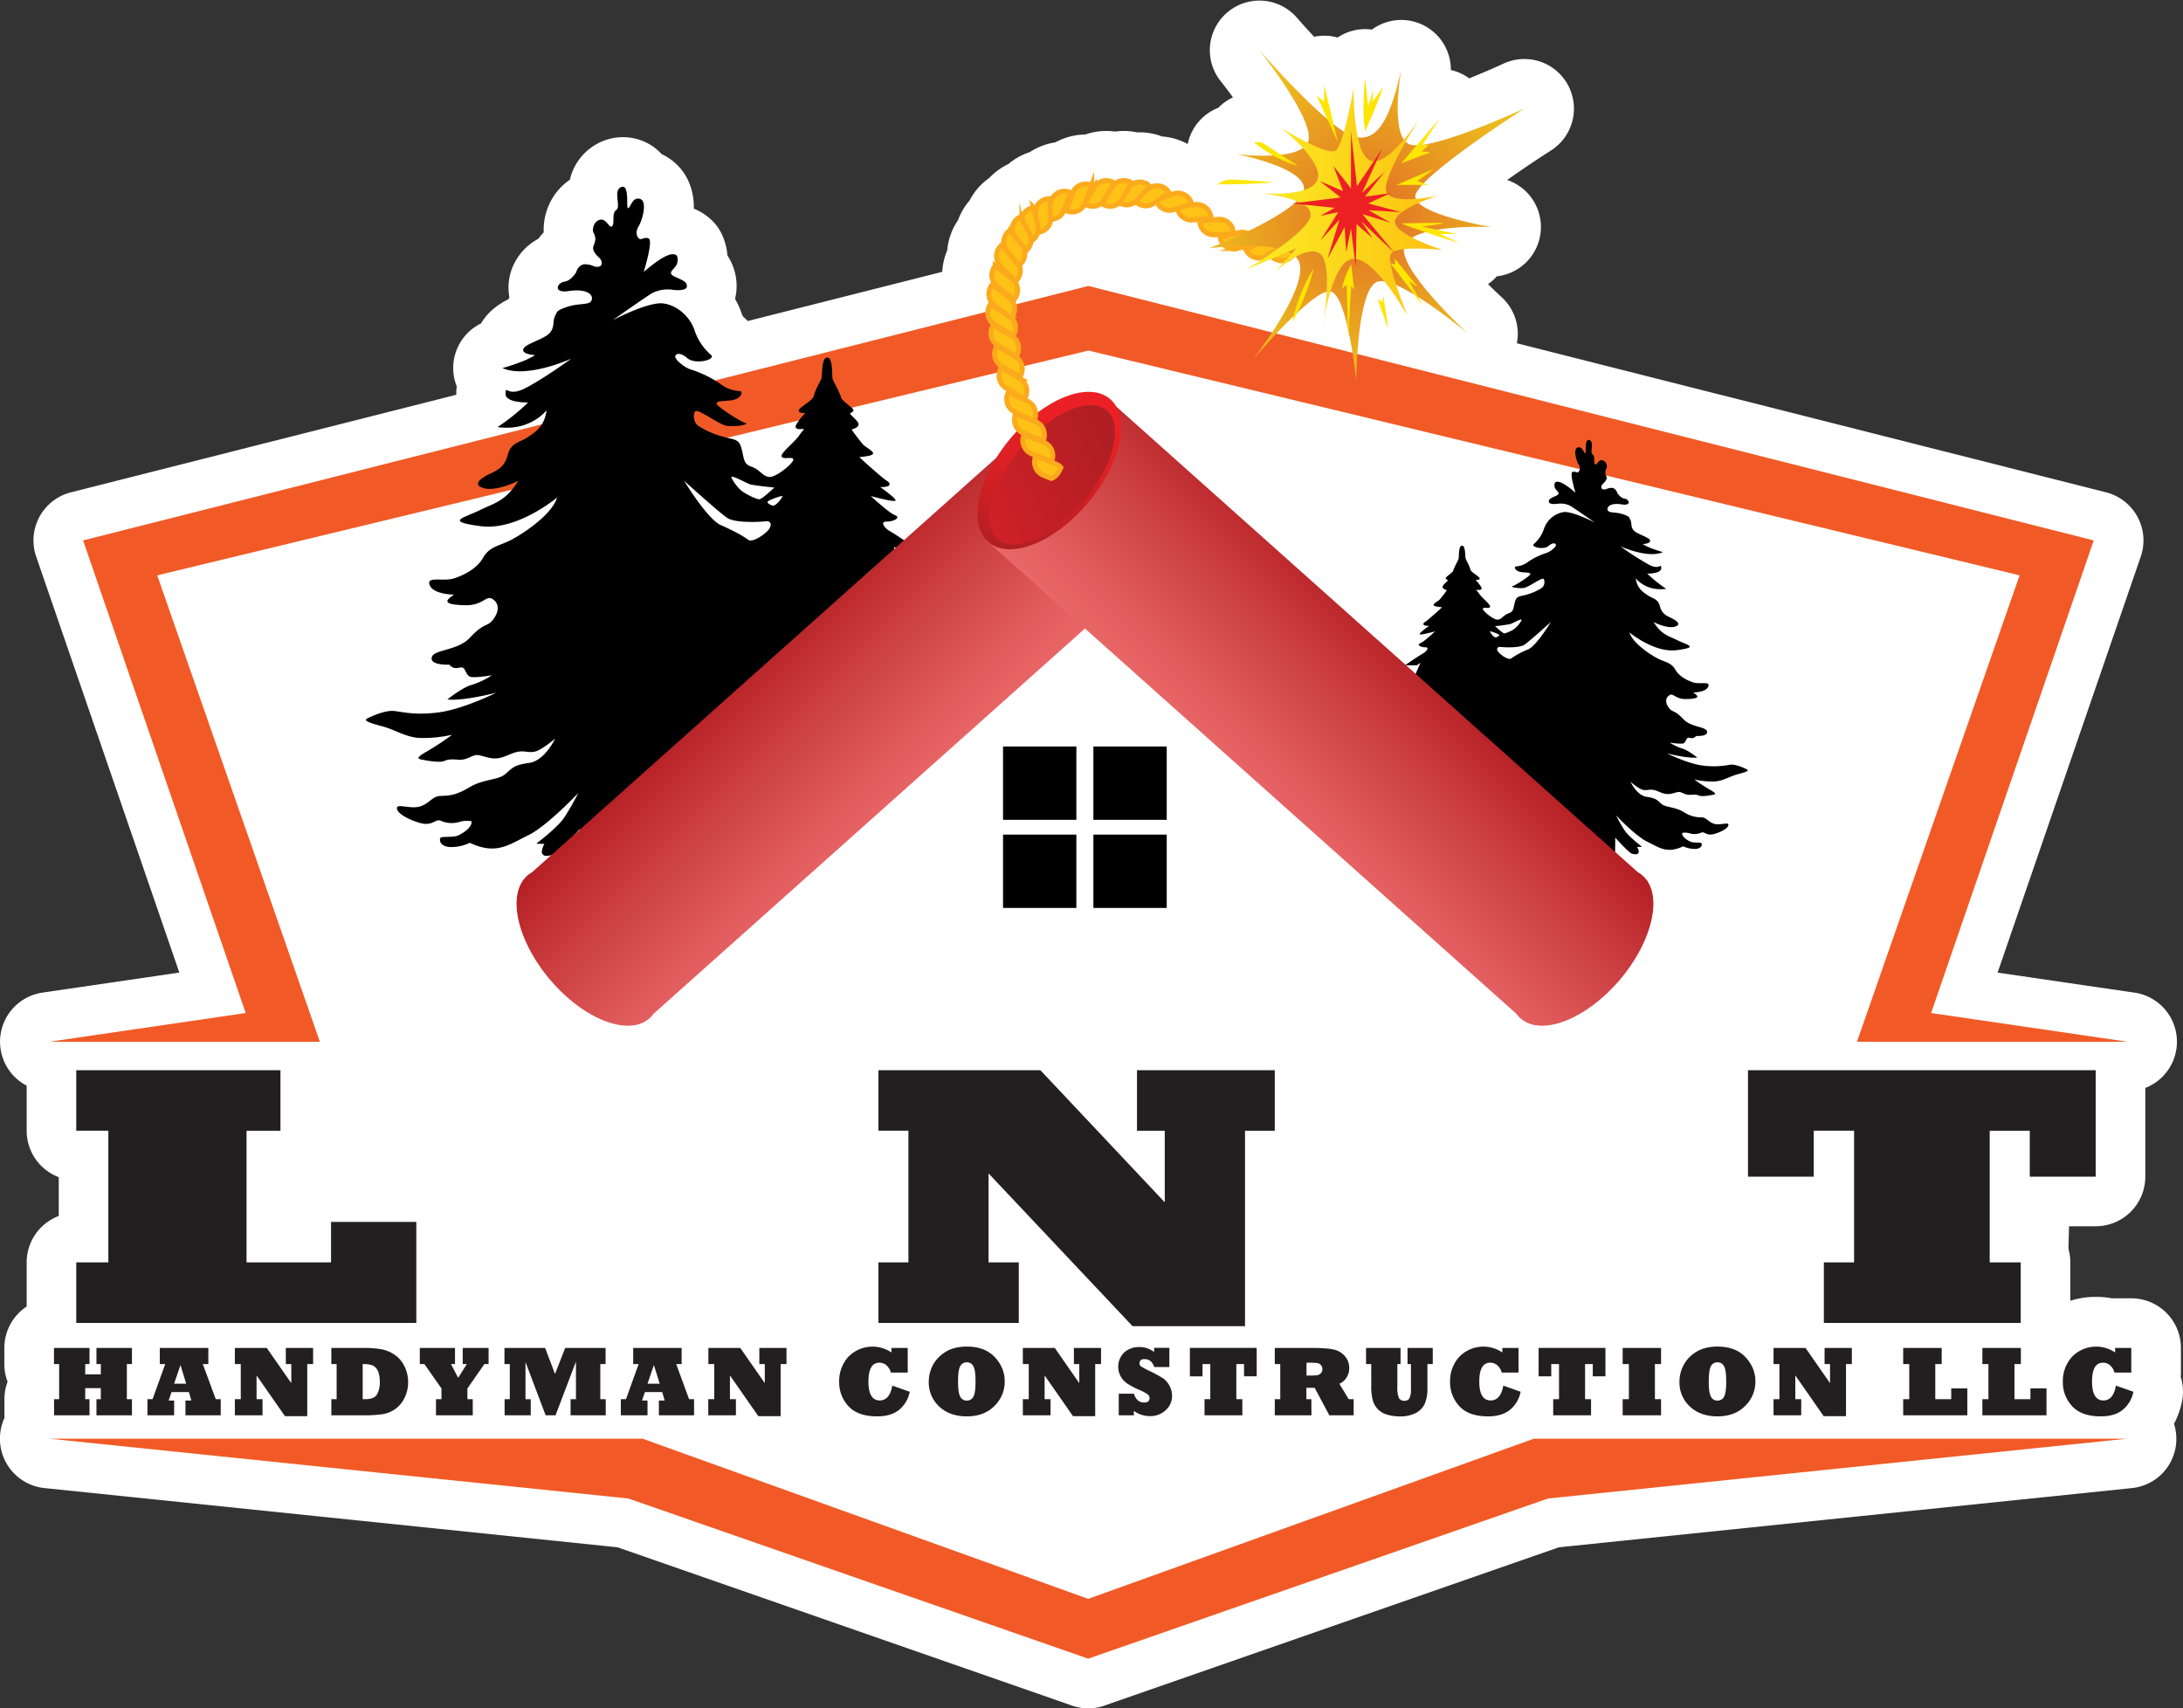 <svg xmlns="http://www.w3.org/2000/svg" xmlns:xlink="http://www.w3.org/1999/xlink" viewBox="0 0 880.2 688.8"><rect x="0" y="0" width="880.2" height="688.8" fill="#333333" stroke="none"/><defs><style>.cls-1{fill:#fff;}.cls-2{fill:#f15a26;}.cls-3{fill:url(#linear-gradient);}.cls-4{fill:url(#linear-gradient-2);}.cls-5{fill:url(#linear-gradient-3);}.cls-6{fill:url(#linear-gradient-4);}.cls-7{fill:#ffc216;stroke:#fbaa1c;stroke-miterlimit:10;stroke-width:2px;}.cls-8{fill:#231f20;}.cls-9{fill:url(#radial-gradient);}.cls-10{fill:url(#linear-gradient-5);}.cls-11{fill:#ed2024;}.cls-12{fill:#fee600;}</style><linearGradient id="linear-gradient" x1="-1610.49" y1="324.5" x2="-1545.74" y2="259.75" gradientTransform="matrix(-1, 0, 0, 1, -1239.86, 0)" gradientUnits="userSpaceOnUse"><stop offset="0" stop-color="#ea6869"/><stop offset="0.25" stop-color="#e05a5c"/><stop offset="0.73" stop-color="#c6373a"/><stop offset="1" stop-color="#b51f24"/></linearGradient><linearGradient id="linear-gradient-2" x1="504.31" y1="324.5" x2="569.06" y2="259.75" gradientTransform="matrix(1, 0, 0, 1, 0, 0)" xlink:href="#linear-gradient"/><linearGradient id="linear-gradient-3" x1="429.04" y1="156" x2="417.13" y2="223.51" gradientTransform="translate(294.45 -255.73) rotate(49.74)" gradientUnits="userSpaceOnUse"><stop offset="0" stop-color="#ed2024"/><stop offset="0.24" stop-color="#e82024"/><stop offset="0.51" stop-color="#da2024"/><stop offset="0.81" stop-color="#c21f23"/><stop offset="1" stop-color="#af1f23"/></linearGradient><linearGradient id="linear-gradient-4" x1="472.18" y1="-717.31" x2="490.05" y2="-759.72" gradientTransform="matrix(0, 1.19, -1.4, 0, -611.85, -382.91)" gradientUnits="userSpaceOnUse"><stop offset="0" stop-color="#d02027"/><stop offset="1" stop-color="#af1f23"/></linearGradient><radialGradient id="radial-gradient" cx="551.08" cy="86.7" r="65.15" gradientUnits="userSpaceOnUse"><stop offset="0" stop-color="#e26c26"/><stop offset="1" stop-color="#ecbc1d"/></radialGradient><linearGradient id="linear-gradient-5" x1="502.04" y1="84.66" x2="581.75" y2="84.66" gradientUnits="userSpaceOnUse"><stop offset="0" stop-color="#fbed24"/><stop offset="1" stop-color="#fdc012"/></linearGradient></defs><g id="Layer_2" data-name="Layer 2"><g id="Layer_2-2" data-name="Layer 2"><polygon class="cls-1" points="63.39 231.98 438.77 132.55 825.16 231.98 756.72 417.55 836.43 420.02 831.76 580.09 620.38 589.84 435.02 654.12 250.33 592.41 37.48 580.09 44.43 420.02 126.7 413.53 63.39 231.98"/><path class="cls-1" d="M879.28,555.17c.05-.58.08-1.17.08-1.76v-9.93a20,20,0,0,0-20-20h-6.52c-.42,0-.84,0-1.26,0a35.92,35.92,0,0,0-6.54-.58,33.58,33.58,0,0,0-10.27,1.57V509a20,20,0,0,0-6.3-14.57H845a20,20,0,0,0,20-20V438.66a20,20,0,0,0-4.34-38.43l-55.21-8.08,57.72-167.74a20,20,0,0,0-14-25.9L611.61,138.4a20,20,0,0,0-6.13-18.57c-1.82-1.67-3.68-3.46-5.49-5.28a19.7,19.7,0,0,0,3.56-3.15,20,20,0,0,0,4.14-38.83c6.34-4.47,12.88-8.84,17.72-11.93a20,20,0,0,0-19.17-35c-3.82,1.77-8.78,3.92-13.85,5.95a20.12,20.12,0,0,0-7.4-3.37,20,20,0,0,0-31.85-16.28,19.94,19.94,0,0,0-2.57-.2h-.13a19.93,19.93,0,0,0-11.11,3.39,19.92,19.92,0,0,0-7.57-.61c-.64.07-1.28.17-1.9.3-4.17-4.5-7.08-7.85-7.15-7.92A20,20,0,0,0,492,32.49c1.72,2.15,3.46,4.45,5.13,6.77a20,20,0,0,0-5.88,4.19,20,20,0,0,0-12.36,14.63A25.65,25.65,0,0,0,468.48,55a25.43,25.43,0,0,0-10-1.62,25.33,25.33,0,0,0-8.9-.33,25.5,25.5,0,0,0-10.19.64c-.61.16-1.21.34-1.8.55a25.74,25.74,0,0,0-12.06,3.16,25.51,25.51,0,0,0-6.94,2.07,26.49,26.49,0,0,0-3.43,1.89,25.33,25.33,0,0,0-8.57,4.78,25.52,25.52,0,0,0-7.67,5.58,25.45,25.45,0,0,0-8,9.15,25.23,25.23,0,0,0-4.63,7.89,25.51,25.51,0,0,0-4.37,12.18,26,26,0,0,0-2,8.66L301.5,129.44a21.33,21.33,0,0,0-1.82-1.73,4.38,4.38,0,0,1-.62-1.29,34.62,34.62,0,0,0-2.68-5.91A22.23,22.23,0,0,0,293.29,103a24.23,24.23,0,0,0-1.87-7.73,19.74,19.74,0,0,0-3.9-5.94,22.91,22.91,0,0,0-7.77-5.21A25.5,25.5,0,0,0,278,74a22,22,0,0,0-11.18-11.84A22.2,22.2,0,0,0,263.18,59a21.37,21.37,0,0,0-19.48-2.35,22.15,22.15,0,0,0-13.93,15.84,23.81,23.81,0,0,0-8.46,10.2,24.57,24.57,0,0,0-2.08,11,24.79,24.79,0,0,0-2.18,2.6,22.88,22.88,0,0,0-10.34,11.32,21.52,21.52,0,0,0-1.33,12.16c-.12.29-.23.57-.33.85-3.63,1.83-8.15,4.72-11.09,9.79a20,20,0,0,0-9.8,25.38c-.07.58-.13,1.18-.16,1.8s0,1,0,1.57L28.59,198.51a20,20,0,0,0-14,25.9L72.31,392.15l-55.2,8.08a20,20,0,0,0-6.36,37.51v18.17a20,20,0,0,0,12.94,18.72v15.66A20,20,0,0,0,10.75,509V526.8a20,20,0,0,0-9,16.68V550a19.88,19.88,0,0,0,1.31,7.13,20,20,0,0,0-1.27,7v6.5c0,.35,0,.69.05,1A19.7,19.7,0,0,0,0,579.06,20,20,0,0,0,18,600l231,23.87,182.2,63.46a20.65,20.65,0,0,0,7.63,1.49,20,20,0,0,0,7.67-1.54l182.07-63.41,231-23.87a19.94,19.94,0,0,0,17-25.92,33.34,33.34,0,0,0,3.2-8.86A19.84,19.84,0,0,0,879.28,555.17Zm-507.68-377,9.93-2.4-7.3,6.52a24.66,24.66,0,0,0-2.34-2.58C371.81,179.19,371.72,178.67,371.6,178.15Zm233,24.92c0,.35,0,.71.07,1.06-.18.41-.35.82-.52,1.24l-.32.34A20.5,20.5,0,0,0,589.5,200c-10.11,0-18.61,7.25-20.66,17.63q-.15.74-.24,1.44c-.3.32-.61.67-.92,1a20.75,20.75,0,0,0-4,7.68,21.12,21.12,0,0,0-1.33,3.65,20.69,20.69,0,0,0-2.35,3.81l-67.64-60.41,112.2,27.09C604.57,202.34,604.58,202.72,604.59,203.07ZM437.43,281.3c-.34-.06-.68-.12-1-.16l1.06-.95,1,.94C438.15,281.17,437.79,281.23,437.43,281.3Zm-284-50.47a22,22,0,0,0,1.31,12.68,23.34,23.34,0,0,0,4.82,7.42A21.29,21.29,0,0,0,154.44,261,22,22,0,0,0,154,267a47,47,0,0,0-15.37,5.16,20.58,20.58,0,0,0-11,20.58c1.44,12.34,11.41,16.67,18.26,18.72a21.77,21.77,0,0,0-5,8.55c-.62,2.15-5.27,20.9,19.6,30a24.18,24.18,0,0,0,18.73,11.48,33,33,0,0,0,9.22-.45c-1.14,14.54,5.18,31.68,18,46.85,8.63,10.2,19.21,18.1,29.77,22.27,14.52,5.72,28.51,4.2,38.38-4.16a29.74,29.74,0,0,0,3.47-3.45l106.32-94.94v3a20.78,20.78,0,0,0,.24,3,20.78,20.78,0,0,0-.24,3v29.57a20,20,0,0,0,20,20H434a19.45,19.45,0,0,0,3.43-.32,19.45,19.45,0,0,0,3.43.32h29.57a20,20,0,0,0,20-20V336.51a19.43,19.43,0,0,0-.25-3,19.43,19.43,0,0,0,.25-3v-3.06l106.4,95a30.28,30.28,0,0,0,3.45,3.44c9.89,8.37,23.88,9.89,38.4,4.17,10.56-4.17,21.14-12.07,29.77-22.27,12.52-14.78,18.84-31.43,18.1-45.73a22.69,22.69,0,0,0,15.15-8.4c15.33-6.74,16.51-19.56,14.55-26.65a19.23,19.23,0,0,0,8.41-14.15,20.32,20.32,0,0,0-10.82-20.35,40,40,0,0,0-6.11-2.61,21.92,21.92,0,0,0-1.24-3.61c.32-.61.62-1.25.89-1.9a20.86,20.86,0,0,0-6.06-24.27,19.33,19.33,0,0,0-5.11-12.87,21.1,21.1,0,0,0-4.44-9.17,19.92,19.92,0,0,0-2-9.37c0-.22,0-.43,0-.64a19.8,19.8,0,0,0,.76-5.44l97.62,23.56L730.53,411.52H704.8a20,20,0,0,0-20,20v42.92a20,20,0,0,0,20,20h16.89a20,20,0,0,0-6.3,14.57v14.47h-.29a19.86,19.86,0,0,0-8.64,2,37.69,37.69,0,0,0-14-2.53,40.32,40.32,0,0,0-6.38.49,37.6,37.6,0,0,0-6.19,1.54c-.48.17-1,.35-1.43.54a20,20,0,0,0-8.74-2H654.27a19.93,19.93,0,0,0-3.48.33,19.91,19.91,0,0,0-3.47-.33H620.38a19.79,19.79,0,0,0-4,.41,19.72,19.72,0,0,0-4-.41h-6.52c-.42,0-.84,0-1.26,0a35.92,35.92,0,0,0-6.54-.58,33.67,33.67,0,0,0-12.23,2.26,20.05,20.05,0,0,0-8.09-1.72H567.48c-.46,0-.93,0-1.39,0s-.92,0-1.38,0H550.8a20,20,0,0,0-7.43,1.45c-.53-.14-1.06-.29-1.6-.4a40.84,40.84,0,0,0-4.28-.67c-1.24-.13-2.61-.23-4.2-.29-1.38-.06-2.9-.09-4.5-.09h-6.74V474.24a20,20,0,0,0,12-18.33V431.52a20,20,0,0,0-20-20h-55.6A20,20,0,0,0,439.9,424l-5.84-6.21a20,20,0,0,0-14.56-6.29H354.19a20,20,0,0,0-20,20v24.39a20,20,0,0,0,12.09,18.38v16.35A20,20,0,0,0,334.19,509v18.82a32.38,32.38,0,0,0-2.66,1.85,19.93,19.93,0,0,0-14.45-6.2H306.13a20.27,20.27,0,0,0-3.85.37,20.3,20.3,0,0,0-3.83-.37H285.58a20.24,20.24,0,0,0-5.37.75,20.24,20.24,0,0,0-5.37-.75H255.31a19.74,19.74,0,0,0-5.57.81,19.62,19.62,0,0,0-5.56-.81H227.89a20.16,20.16,0,0,0-4,.42,20.16,20.16,0,0,0-4.05-.42H203.4a20.9,20.9,0,0,0-3.19.28,20.9,20.9,0,0,0-3.19-.28h-9.16v-30.8a20,20,0,0,0-20-20H133.48a19.91,19.91,0,0,0-14.07,5.79v-3.58a20,20,0,0,0,13.67-19V439.58a20,20,0,0,0,14.77-26.15L89.55,246.24ZM393.34,557c0,.44,0,.85,0,1.25a20.53,20.53,0,0,0-.69,3.15,4.37,4.37,0,0,1-.75.63l-5.4-8.61v0h6.24a19.14,19.14,0,0,0,.61,2.51C393.34,556.26,393.34,556.62,393.34,557Zm-6.52,4.19c0-.41,0-.81,0-1.21l4.36,2.45a7.64,7.64,0,0,1-.83.35,3.58,3.58,0,0,1-.47.13A6.89,6.89,0,0,1,386.82,561.19Zm0-1.25a19.26,19.26,0,0,0-.49-3.32,27.06,27.06,0,0,1,.18-3.11l5.31,8.58c-.2.12-.4.23-.62.34Zm302.77-7.2a6.33,6.33,0,0,1,2.93-1.64,5.48,5.48,0,0,1,2.51,1.33l.32.34a19.55,19.55,0,0,0,.7,3.14c0,.35,0,.71,0,1.09s0,.85,0,1.25a16,16,0,0,0-.47,1.84h-2.19l-4-6.3C689.45,553.44,689.5,553.09,689.55,552.74Zm-.22,7.35a1.42,1.42,0,0,1-.05-.22l.38.22Zm-.06-.27c-.08-.36-.16-.73-.26-1.09,0-.54,0-1.11,0-1.73s0-1.07,0-1.57.26-1,.37-1.56l3.85,6.22h-3.49ZM330.42,583.37a29.63,29.63,0,0,0,2.95,2.16l-3.66-1.31C330,583.94,330.19,583.66,330.42,583.37Zm23.3,7.71a34.15,34.15,0,0,0,17.8-4.62,36.73,36.73,0,0,0,18.29,4.62,37.4,37.4,0,0,0,13.79-2.5,19.78,19.78,0,0,0,8.82,2.07h11.15a20.33,20.33,0,0,0,3.77-.35,20.17,20.17,0,0,0,5.27.7h8.95a20,20,0,0,0,5.45-.77,19.54,19.54,0,0,0,4.08.42h6.11c.5,0,1,0,1.47,0a31.13,31.13,0,0,0,5,.4,29.59,29.59,0,0,0,12.56-2.7,19.91,19.91,0,0,0,9.41,2.35h15.26a19.8,19.8,0,0,0,6.55-1.12,19.71,19.71,0,0,0,6.55,1.12h14.76c.44,0,.87,0,1.29-.06l-91.31,32.82-91.11-32.74A44.3,44.3,0,0,0,353.72,591.08Z"/><polygon class="cls-2" points="857.71 420.02 778.64 408.45 844.21 217.9 438.86 115.3 438.86 115.3 438.86 115.3 438.86 115.3 438.86 115.3 33.5 217.9 99.07 408.45 20 420.02 128.97 420.02 63.39 231.98 438.86 141.34 814.32 231.98 748.75 420.02 857.71 420.02"/><path d="M358.89,214.22c-2-1.07-4.36-3.94-1.42-3.91s5.9-1.63,3.38-2.6S351.1,200,351.1,200s10,2.78,10,1.76-6.24-5.41-6.24-5.41a7.63,7.63,0,0,0,2.55-.16c1.77-.32,1.63-1.47,0-2.44s-11-9.4-10.88-9.45,5.25-.35,5.49-1.37-2.68-2.43-3.91-3.59a71.79,71.79,0,0,1-4.74-6.16s3-.72,2.79-2.22-3.89-4-3.35-4.34,1.87-.75,1-1.79-4.4-3.3-4.72-4.69-3-6.3-3.37-7.34.29-8.63-2.17-8.63-1.88,7.16-2.39,8.52-2.59,4.8-3,6.86-5.76,4.5-6.08,5.87,2.63,1.07,2.63,1.07-4.37,4.63-3.89,5.81,2.71.51,3.16.7,0,0-1.82,2.67-7.39,6.86-7,8.36,4.71-.21,4.71,1.29-7,7.23-9.7,7-3.69-2.94-7.12-4.12-2.95-3.21-4.07-7.34-2.84-3.43-7.77-4.87a34.25,34.25,0,0,1-9.48-4.19c-2.2-1.34-2.41-5-1.34-6s9.27,5.15,12.37,5.84,9.81-.53,7.83-1.07-11.79-6.8-11.63-7.82.8-.86,5.41-1.29,5.36-3.59,4-3.75a14,14,0,0,1-7.93-2.94,45.78,45.78,0,0,0-11.89-5.79c-2.73-.86-6.06-3.8-6.27-5s1.66-2.36,4.87.43,11.79.59,9.49-1.34a22.34,22.34,0,0,1-6.65-10.07c-1.71-5-6.64-9.91-12.64-10.66S247,129.12,247,129.12s13.87-9.75,16.07-11a14.06,14.06,0,0,1,8.19-1.28c2.68.37,5.63.1,5.68-1.29s-.43-2.09-4-3.59-2.57-2.25-.75-4.28a4.54,4.54,0,0,0,.75-4.56c-3-3.16-13.39,6.75-13.34,6.43s3.8-12.37,2-13.34-3.17,1-4.13-.21-1.23-2.63.16-5,3.54-9.91.38-10.82-3.86,3.91-4.77,3.75.75-9.8-2.73-8.52,0,7.88-2,9.22-.53,5.25-1.66,6.53-2.25-3.16-4.87-2.57-3.43,4-2.57,5.46.85,2.79-.06,5,1.61,4.18,2.57,5.2,1.18,3.21-.85,3.32-1.56-.7-4.72-1-4.07,3.27-4.07,3.27-2,3.43-4.77,3.75-4.82,4.77,1.88,3.75,9.86,1.18,9.21,3.53-4.6,1.18-9.69,2.79-4.5,2.68-4.5,2.68c-2,2.68-.43,5-2.57,7.71s-10.13,4.5-10.83,6.7,4.72,2.41,4.72,2.41c-3.91,2.73-13.13,5.25-13.13,5.25,9.86,4.39,27.75-3.8,27.75-3.8s-11.46,8.35-18.75,12-7.55-1.71-7.76,2.09,9.1,3.59,9.1,3.59a90,90,0,0,1-12.32,9.91c13.23,1.87,19.77-6.8,19.77-6.8-.8,6.58-4.77,9-7.82,11s-6.54,2.14-7.77,6.8-3.43,6.06-7.23,7.83-7.4,4.5-2.36,5.84S209,193.89,209,193.89c-5.36,8.31-9.22,8.73-15.7,11.89s-14.14,4.45.59,6.38,30.75-11.57,30.75-11.57c-2.25,7.44-15.54,15.86-20.09,17.84s-7.45,2.41-9.86,6.59-7.34,6.8-11.67,8.19-11.31-1.07-9.75,2.74,9.8,3.8,9.8,3.8c-4.13,2.73-4,4,4.18,4.28s8.78-4.92,12-2,.27,7.29-1.4,8.84-3.32.81-8.35,6.22-14.73,4.71-15.43,8,7.07,2.89,7.07,2.89c2.3,2.52,3.86.81,5.3,1.18s1.34,3.49,3.59,3.81,8.31-.7,8.31-.7a32.66,32.66,0,0,1-8.09,3.86c-3.65.91-9.86,5.89-9.86,5.89,6.38.75,19.77-2.73,19.77-2.73s-12.86,6.37-22.45,7.82-15,0-18.69-.43-9.22,2.14-10.93,3,.75,1.77,6.05,3.17,9.38,4.44,15.32,4.71a54.34,54.34,0,0,0,12.81-1.29A105,105,0,0,1,172.09,303c-5.14,2.94-3.48,3-.91,3.48s6.27,1,7.87.37,2.42-.8,5.79-.53,5.36-1.82,7.34-1.88,4.82,1.56,8,1.34,5.51-2,8.41-2.62,4.34.48,7.07-.11,8.14-5.22,8.14-5.22-4.07,8.89-10.45,9.77-6.8,2.17-9.75,4.61-8.65,1.8-14.51,5.33-8.74,3.22-11.74,3.4-4.15,2.9-7.76,4.16-9.08-1-9.51.45,2.09,3.91,8.33,6,6.93-1.71,9.37-.59a10.88,10.88,0,0,0,7.66.38,10.19,10.19,0,0,1,4.74-.19c0,2.71-3.29,4.56-5.19,5.6s-6.7.4-7.31,1-.59,3.37,3.48,3.77a17.36,17.36,0,0,0,8.27-1.71c10.72,5.09,15.83.7,23.5-3s20.22-17.06,20.22-17.06a105.75,105.75,0,0,1-5.63,9.86c-2.81,4.2-11.3,10.55-11.3,10.55l3.27.11s-1.56,2.87-.83,4,2,.91,4.12.43,10.93-10.44,10.93-10.44l-.32,7.07,127.12-117v-3.86L363,222h7.71S360.9,215.29,358.89,214.22Zm-56.67-19c1.68.56,10,1.36,10,1.36s-5.06,4.83-6.11,4.74-3.85-1.28-6.51-3-4.74-5.78-4.74-5.78C294.74,191.24,300.53,194.62,302.22,195.18Zm8.19,17.6c-1,2.09-6.91,6.1-8.6,4.9s-4-2.79-11.17-6c-5.46-2.41-14.78-17.84-14.78-17.84s14.57,13.17,17.45,15c3.52,2.17,14,1.53,15.33,1.31S311.46,210.69,310.41,212.78Zm.89-9s-2.17-.81-1.77-1.53,5.3-2.33,5.86-2.33S312.78,204.58,311.3,203.78Z"/><path d="M573.84,263.42c1.24-.67,2.7-2.44.88-2.43s-3.65-1-2.09-1.61,6-4.81,6-4.81-6.18,1.73-6.23,1.1,3.87-3.36,3.87-3.36a4.79,4.79,0,0,1-1.58-.09c-1.09-.2-1-.92,0-1.51s6.81-5.83,6.74-5.86-3.25-.22-3.4-.85,1.66-1.51,2.42-2.22a46.28,46.28,0,0,0,2.94-3.82s-1.84-.45-1.73-1.38,2.41-2.45,2.08-2.68-1.16-.47-.63-1.12,2.72-2,2.92-2.9,1.89-3.9,2.09-4.55S588,220,589.5,220s1.16,4.43,1.48,5.28,1.61,3,1.84,4.25,3.57,2.78,3.77,3.63-1.63.66-1.63.66,2.71,2.87,2.41,3.6-1.68.32-2,.44,0,0,1.13,1.65,4.58,4.25,4.31,5.18-2.92-.13-2.92.8,4.35,4.48,6,4.35,2.29-1.83,4.41-2.56,1.83-2,2.52-4.55,1.76-2.12,4.82-3a21.26,21.26,0,0,0,5.87-2.59c1.36-.83,1.49-3.11.83-3.74s-5.74,3.18-7.67,3.61-6.07-.33-4.84-.66,7.3-4.22,7.2-4.85-.5-.53-3.35-.79-3.32-2.23-2.49-2.33a8.72,8.72,0,0,0,4.91-1.82,28.7,28.7,0,0,1,7.37-3.59c1.69-.53,3.75-2.35,3.88-3.08s-1-1.46-3,.26-7.3.37-5.87-.83a13.82,13.82,0,0,0,4.11-6.24,10.11,10.11,0,0,1,7.83-6.6c3.72-.46,12.68,4.25,12.68,4.25s-8.59-6-10-6.81a8.8,8.8,0,0,0-5.08-.79c-1.66.23-3.49.06-3.52-.8s.27-1.29,2.46-2.22,1.59-1.4.46-2.66a2.79,2.79,0,0,1-.46-2.82c1.85-2,8.29,4.18,8.26,4s-2.36-7.67-1.26-8.27,2,.6,2.55-.13.77-1.63-.1-3.12-2.19-6.14-.23-6.7,2.39,2.42,3,2.32-.47-6.07,1.69-5.28,0,4.88,1.23,5.71.33,3.25,1,4,1.4-2,3-1.59a2.52,2.52,0,0,1,1.6,3.38,3.16,3.16,0,0,0,0,3.12c.57,1.39-1,2.59-1.59,3.22s-.73,2,.53,2.06,1-.43,2.92-.63,2.52,2,2.52,2,1.23,2.12,3,2.32,3,3-1.17,2.33-6.1.73-5.7,2.19,2.85.73,6,1.72,2.79,1.66,2.79,1.66c1.26,1.66.27,3.12,1.59,4.78s6.28,2.79,6.71,4.15-2.92,1.49-2.92,1.49c2.42,1.7,8.13,3.26,8.13,3.26-6.11,2.72-17.19-2.36-17.19-2.36A114.37,114.37,0,0,0,665,227.76c4.52,2.29,4.68-1.07,4.81,1.29s-5.64,2.22-5.64,2.22a55.41,55.41,0,0,0,7.64,6.14c-8.2,1.17-12.25-4.21-12.25-4.21.5,4.08,3,5.57,4.84,6.84s4.05,1.32,4.82,4.21,2.12,3.75,4.48,4.85,4.58,2.78,1.46,3.61-8.43-1.89-8.43-1.89c3.32,5.15,5.71,5.41,9.72,7.37s8.76,2.75-.36,3.95S657,255,657,255c1.39,4.61,9.62,9.82,12.44,11s4.62,1.49,6.11,4.08,4.55,4.22,7.23,5.08,7-.66,6,1.69-6.07,2.36-6.07,2.36c2.56,1.69,2.49,2.49-2.59,2.65s-5.44-3.05-7.43-1.22-.17,4.51.86,5.47,2.06.5,5.18,3.85,9.12,2.92,9.56,5-4.39,1.79-4.39,1.79c-1.42,1.56-2.38.5-3.28.73s-.83,2.16-2.22,2.36a27.13,27.13,0,0,1-5.15-.43,20.57,20.57,0,0,0,5,2.39c2.26.56,6.11,3.65,6.11,3.65-4,.46-12.25-1.7-12.25-1.7s8,3.95,13.91,4.85a34,34,0,0,0,11.58-.27c2.29-.26,5.71,1.33,6.77,1.9s-.46,1.09-3.75,1.95-5.81,2.76-9.49,2.92a34.1,34.1,0,0,1-7.93-.79,62.76,62.76,0,0,0,6.27,4.11c3.19,1.83,2.16,1.86.56,2.16s-3.88.63-4.87.23-1.5-.49-3.59-.33-3.32-1.13-4.54-1.16-3,1-5,.83-3.42-1.26-5.21-1.63-2.69.3-4.38-.06-5-3.24-5-3.24,2.52,5.51,6.47,6.06,4.22,1.34,6,2.85,5.36,1.11,9,3.3a12.43,12.43,0,0,0,7.26,2.11c1.86.12,2.58,1.79,4.82,2.57s5.62-.63,5.89.29-1.3,2.42-5.16,3.7-4.3-1.07-5.81-.37a6.72,6.72,0,0,1-4.75.23,6.3,6.3,0,0,0-2.93-.11c0,1.67,2,2.82,3.22,3.46s4.14.25,4.53.64.36,2.09-2.16,2.33a10.85,10.85,0,0,1-5.13-1.06c-6.64,3.16-9.81.43-14.55-1.87s-12.53-10.57-12.53-10.57a64.28,64.28,0,0,0,3.49,6.1c1.74,2.61,7,6.54,7,6.54l-2,.07s1,1.77.52,2.45-1.26.57-2.56.27-6.77-6.47-6.77-6.47l-.16,13.55-82.52-74.63,4.13-9.41-1.5,1h-4.77S572.59,264.08,573.84,263.42ZM609,251.62a62,62,0,0,1-6.17.84s3.13,3,3.78,2.94a12.81,12.81,0,0,0,4-1.84,11,11,0,0,0,2.94-3.58C613.58,249.18,610,251.27,609,251.62Zm-5.08,10.9c.65,1.29,4.28,3.78,5.33,3a34.17,34.17,0,0,1,6.92-3.69c3.38-1.49,9.16-11.05,9.16-11.05s-9,8.16-10.82,9.26c-2.18,1.34-8.65.95-9.49.81S603.22,261.23,603.87,262.52Zm-.55-5.58s1.35-.49,1.1-.94-3.29-1.45-3.64-1.45S602.41,257.44,603.32,256.94Z"/><path class="cls-3" d="M210.63,355.35l-.08-.09.41-.37a11.18,11.18,0,0,1,1.83-2,11.5,11.5,0,0,1,1.78-1.23l212.82-190,50.06,56.06-213.89,191a10.85,10.85,0,0,1-1.83,2c-8.56,7.25-26.46.2-40-15.76C209.56,380.53,205.11,363.82,210.63,355.35Z"/><path class="cls-4" d="M664.31,355.35l.08-.09-.41-.37a11.18,11.18,0,0,0-1.83-2,12,12,0,0,0-1.78-1.23l-212.82-190-50.06,56.06,213.89,191a10.85,10.85,0,0,0,1.83,2c8.56,7.25,26.46.2,40-15.76C665.37,380.53,669.83,363.82,664.31,355.35Z"/><ellipse class="cls-5" cx="423.08" cy="189.75" rx="37.86" ry="20.32" transform="translate(4.85 389.97) rotate(-49.74)"/><ellipse class="cls-6" cx="424.24" cy="191.5" rx="34.05" ry="16.55" transform="translate(3.92 391.47) rotate(-49.74)"/><path class="cls-7" d="M411.3,177.6h8.47a5.82,5.82,0,0,1,5.82,5.82v.29a0,0,0,0,1,0,0h-8.47a5.82,5.82,0,0,1-5.82-5.82v-.29A0,0,0,0,1,411.3,177.6Z" transform="translate(95.32 -140.79) rotate(21.5)"/><path class="cls-7" d="M427.73,188.52c-1.15,2.93-2.71,4-3.82,4.38l-3.1-1.22a5.81,5.81,0,0,1-3.28-7.54l.1-.27,7.89,3.1A5.75,5.75,0,0,1,427.73,188.52Z"/><path class="cls-7" d="M407.93,169.24h8.47a5.82,5.82,0,0,1,5.82,5.82v.29a0,0,0,0,1,0,0h-8.47a5.82,5.82,0,0,1-5.82-5.82v-.29A0,0,0,0,1,407.93,169.24Z" transform="translate(92.03 -140.13) rotate(21.5)"/><path class="cls-7" d="M404.6,160.88h8.47a5.82,5.82,0,0,1,5.82,5.82V167a0,0,0,0,1,0,0h-8.47a5.82,5.82,0,0,1-5.82-5.82v-.29A0,0,0,0,1,404.6,160.88Z" transform="translate(109.39 -160.08) rotate(25.27)"/><path class="cls-7" d="M503.06,97.08h7.6a5.6,5.6,0,0,1,5.6,5.6v.51a0,0,0,0,1,0,0h-7.6a5.6,5.6,0,0,1-5.6-5.6v-.51A0,0,0,0,1,503.06,97.08Z" transform="translate(1001.11 -67.99) rotate(150)"/><path class="cls-7" d="M512.62,97.76h7.6a5.6,5.6,0,0,1,5.6,5.6v.51a0,0,0,0,1,0,0h-7.6a5.6,5.6,0,0,1-5.6-5.6v-.51A0,0,0,0,1,512.62,97.76Z" transform="translate(977.76 -162.79) rotate(139.12)"/><path class="cls-7" d="M401.28,151.46h8.47a5.82,5.82,0,0,1,5.82,5.82v.29a0,0,0,0,1,0,0H407.1a5.82,5.82,0,0,1-5.82-5.82v-.29A0,0,0,0,1,401.28,151.46Z" transform="translate(131.97 -183.51) rotate(30)"/><path class="cls-7" d="M492.57,93.94h7.6a5.6,5.6,0,0,1,5.6,5.6V100a0,0,0,0,1,0,0h-7.6a5.6,5.6,0,0,1-5.6-5.6v-.51A0,0,0,0,1,492.57,93.94Z" transform="translate(1006.42 61.47) rotate(165)"/><path class="cls-7" d="M484,88.47h7.6a5.6,5.6,0,0,1,5.6,5.6v.51a0,0,0,0,1,0,0h-7.6A5.6,5.6,0,0,1,484,89v-.51A0,0,0,0,1,484,88.47Z" transform="translate(985.91 152.09) rotate(176.4)"/><path class="cls-7" d="M474.86,82.49h7.6a5.6,5.6,0,0,1,5.6,5.6v.51a0,0,0,0,1,0,0h-7.6a5.6,5.6,0,0,1-5.6-5.6v-.51A0,0,0,0,1,474.86,82.49Z" transform="translate(967.34 140.71) rotate(176.4)"/><path class="cls-7" d="M399.46,142.67h8.47a5.82,5.82,0,0,1,5.82,5.82v.29a0,0,0,0,1,0,0h-8.47a5.82,5.82,0,0,1-5.82-5.82v-.29A0,0,0,0,1,399.46,142.67Z" transform="translate(127.34 -183.78) rotate(30)"/><path class="cls-7" d="M466.67,78.25h7.6a5.6,5.6,0,0,1,5.6,5.6v.51a0,0,0,0,1,0,0h-7.6a5.6,5.6,0,0,1-5.6-5.6v-.51A0,0,0,0,1,466.67,78.25Z" transform="translate(949.34 18.48) rotate(162.73)"/><path class="cls-7" d="M398,134.31h8.47a5.82,5.82,0,0,1,5.82,5.82v.29a0,0,0,0,1,0,0h-8.47A5.82,5.82,0,0,1,398,134.6v-.29A0,0,0,0,1,398,134.31Z" transform="translate(122.96 -184.15) rotate(30)"/><path class="cls-7" d="M396.78,126h8.47a5.82,5.82,0,0,1,5.82,5.82v.29a0,0,0,0,1,0,0H402.6a5.82,5.82,0,0,1-5.82-5.82V126A0,0,0,0,1,396.78,126Z" transform="translate(118.62 -184.68) rotate(30)"/><path class="cls-7" d="M396.78,118.46h8.47a5.82,5.82,0,0,1,5.82,5.82v.29a0,0,0,0,1,0,0H402.6a5.82,5.82,0,0,1-5.82-5.82v-.29A0,0,0,0,1,396.78,118.46Z" transform="translate(157.25 -220.65) rotate(37.47)"/><path class="cls-7" d="M398,110.85h8.47a5.82,5.82,0,0,1,5.82,5.82V117a0,0,0,0,1,0,0h-8.47a5.82,5.82,0,0,1-5.82-5.82v-.29A0,0,0,0,1,398,110.85Z" transform="translate(152.86 -222.93) rotate(37.47)"/><path class="cls-7" d="M399.46,103.13h8.47a5.82,5.82,0,0,1,5.82,5.82v.29a0,0,0,0,1,0,0h-8.47a5.82,5.82,0,0,1-5.82-5.82v-.29A0,0,0,0,1,399.46,103.13Z" transform="translate(194.18 -256.41) rotate(45)"/><path class="cls-7" d="M457.67,75.9h7.6a5.6,5.6,0,0,1,5.6,5.6V82a0,0,0,0,1,0,0h-7.6a5.6,5.6,0,0,1-5.6-5.6V75.9A0,0,0,0,1,457.67,75.9Z" transform="translate(892.8 -116.34) rotate(145.85)"/><path class="cls-7" d="M450.28,74.93h7.6a5.6,5.6,0,0,1,5.6,5.6V81a0,0,0,0,1,0,0h-7.6a5.6,5.6,0,0,1-5.6-5.6v-.51A0,0,0,0,1,450.28,74.93Z" transform="translate(821.13 -208.6) rotate(132.12)"/><path class="cls-7" d="M419.9,79.71h7.6a5.6,5.6,0,0,1,5.6,5.6v.51a0,0,0,0,1,0,0h-7.6a5.6,5.6,0,0,1-5.6-5.6v-.51A0,0,0,0,1,419.9,79.71Z" transform="translate(652.34 -288.38) rotate(110.34)"/><path class="cls-7" d="M436.67,74.93h7.6a5.6,5.6,0,0,1,5.6,5.6V81a0,0,0,0,1,0,0h-7.6a5.6,5.6,0,0,1-5.6-5.6v-.51A0,0,0,0,1,436.67,74.93Z" transform="translate(732.44 -266.9) rotate(120)"/><path class="cls-7" d="M443.74,74.93h7.6a5.6,5.6,0,0,1,5.6,5.6V81a0,0,0,0,1,0,0h-7.6a5.6,5.6,0,0,1-5.6-5.6v-.51A0,0,0,0,1,443.74,74.93Z" transform="translate(743.05 -273.03) rotate(120)"/><path class="cls-7" d="M428.42,76.82H436a5.6,5.6,0,0,1,5.6,5.6v.51a0,0,0,0,1,0,0H434a5.6,5.6,0,0,1-5.6-5.6v-.51A0,0,0,0,1,428.42,76.82Z" transform="translate(661.11 -300.27) rotate(110.34)"/><path class="cls-7" d="M414,83.8h7.6a5.6,5.6,0,0,1,5.6,5.6v.51a0,0,0,0,1,0,0h-7.6a5.6,5.6,0,0,1-5.6-5.6V83.8A0,0,0,0,1,414,83.8Z" transform="translate(480.86 -338.34) rotate(86.4)"/><path class="cls-7" d="M408.67,87.74h7.6a5.6,5.6,0,0,1,5.6,5.6v.51a0,0,0,0,1,0,0h-7.6a5.6,5.6,0,0,1-5.6-5.6v-.51A0,0,0,0,1,408.67,87.74Z" transform="translate(411.42 -334.27) rotate(77.15)"/><path class="cls-7" d="M405.33,91.6h7.6a5.6,5.6,0,0,1,5.6,5.6v.51a0,0,0,0,1,0,0h-7.6a5.6,5.6,0,0,1-5.6-5.6V91.6A0,0,0,0,1,405.33,91.6Z" transform="translate(302.12 -313.5) rotate(62)"/><path class="cls-7" d="M402.39,96.87H410a5.6,5.6,0,0,1,5.6,5.6V103a0,0,0,0,1,0,0H408a5.6,5.6,0,0,1-5.6-5.6v-.51A0,0,0,0,1,402.39,96.87Z" transform="translate(228.66 -280.53) rotate(50.91)"/><rect x="404.43" y="300.98" width="29.57" height="29.57"/><rect x="440.86" y="300.98" width="29.57" height="29.57"/><rect x="404.43" y="336.51" width="29.57" height="29.57"/><rect x="440.86" y="336.51" width="29.57" height="29.57"/><polygon class="cls-2" points="857.54 580.09 618.45 580.09 438.77 644.66 259.09 580.09 20 580.09 253.36 604.2 438.65 668.73 438.68 668.8 438.77 668.77 438.86 668.8 438.89 668.73 624.18 604.2 857.54 580.09"/><path class="cls-8" d="M167.86,533.4H30.75V509H43.69v-53.1H30.75V431.52h82.33v24.39H99.41V509h34.07V492.68h34.38Z"/><path class="cls-8" d="M410.78,533.4H354.19V509h12.09v-53.1H354.19V431.52H419.5l50.14,53.25V455.91h-11.2V431.52H514v24.39h-12v78.81H456.66l-58.07-61.6V509h12.19Z"/><path class="cls-8" d="M814.77,533.4H735.39V509h12.19v-53.1H731.32v18.53H704.8V431.52H845v42.92H818.42V455.91H802.26V509h12.51Z"/><path class="cls-8" d="M36.09,570.65H21.8v-6.5h2.05V550H21.76v-6.51H36.09V550H34.36v4.14h6.29V550H38.89v-6.51H53.2V550H51.15v14.16H53.2v6.5H38.89v-6.5h1.76V559.7H34.36v4.45h1.73Z"/><path class="cls-8" d="M70.21,570.65H59.45v-6.5h2.07L66.62,550H64.43v-6.51H84V550H81.77L87,564.15h2v6.5H74.78V564.7h2.38l-1-3.42H69.18L68,564.7h2.22Zm2.56-20.27-2.56,7.52h4.86Z"/><path class="cls-8" d="M105.85,570.65H94.7v-6.5h2.38V550H94.7v-6.51h12.87l9.88,14.2V550h-2.2v-6.51h11V550h-2.36v21H114.9l-11.45-16.42v9.57h2.4Z"/><path class="cls-8" d="M146.24,570.65H133.6v-6.5h2.13V550H133.6v-6.51h13a39.77,39.77,0,0,1,7.27.55,14.25,14.25,0,0,1,5.33,2.25,11.74,11.74,0,0,1,3.9,4.65,13.55,13.55,0,0,1,1.08,3,14.73,14.73,0,0,1,.37,3.36,13.87,13.87,0,0,1-1.5,6.45,11.59,11.59,0,0,1-3.77,4.43,12.21,12.21,0,0,1-4.89,2A50.23,50.23,0,0,1,146.24,570.65Zm0-20.66v14.16h1q3.7,0,4.82-2a10.16,10.16,0,0,0,1.09-5,13.42,13.42,0,0,0-.47-3.55A4.94,4.94,0,0,0,151,551c-.81-.64-2.26-1-4.34-1Z"/><path class="cls-8" d="M190.63,570.65H175.79v-6.5H178v-4.32L171.12,550h-1.86v-6.51h14.2V550h-1.62l2.89,5.55,3.5-5.55h-1.66v-6.51H197V550h-1.7l-6.84,9.84v4.32h2.15Z"/><path class="cls-8" d="M214,570.65H203.46v-6.5h2.09V550H203.4v-6.51h16.39l4,10.49,4.1-10.49h16.29V550h-2.13v14.16h2.19v6.5H230.06v-6.5h2.17V549L224,570.65H220l-8.12-21.48v15H214Z"/><path class="cls-8" d="M261.09,570.65H250.33v-6.5h2.07L257.5,550h-2.19v-6.51h19.53V550h-2.19l5.2,14.16h2v6.5H265.66V564.7H268l-1-3.42h-6.95l-1.2,3.42h2.23Zm2.56-20.27-2.56,7.52H266Z"/><path class="cls-8" d="M296.73,570.65H285.58v-6.5H288V550h-2.38v-6.51h12.87l9.88,14.2V550h-2.2v-6.51h10.95V550h-2.36v21h-9l-11.44-16.42v9.57h2.4Z"/><path class="cls-8" d="M359.77,558.68l7.05,2.48a12.45,12.45,0,0,1-4.12,7.13c-2.17,1.86-5.17,2.79-9,2.79q-7.82,0-11.57-4.08a14.07,14.07,0,0,1-3.77-9.92,14.5,14.5,0,0,1,3.69-10,13.57,13.57,0,0,1,17.39-1.76v-1.82H366v9.93H359.2a5.82,5.82,0,0,0-1.77-2.93,4.3,4.3,0,0,0-2.86-1.06q-4.41,0-4.41,7.6t4.57,7.62Q358.73,564.64,359.77,558.68Z"/><path class="cls-8" d="M374.49,557a14.12,14.12,0,0,1,1.66-6.58,13.87,13.87,0,0,1,5.1-5.33,12.51,12.51,0,0,1,2.53-1.22,17.63,17.63,0,0,1,2.82-.69,20.7,20.7,0,0,1,3.21-.24q7.31,0,11.3,4.27a14.77,14.77,0,0,1,3,4.58,13.44,13.44,0,0,1,1,5.21,13.61,13.61,0,0,1-4.14,9.88q-4.14,4.2-11.19,4.2-6.82,0-11.06-3.94A13.17,13.17,0,0,1,374.49,557Zm11.8,0q0,4.53.88,6.11a2.78,2.78,0,0,0,2.64,1.6,2.85,2.85,0,0,0,2.65-1.54q.89-1.56.88-6.17t-.86-6.09a2.81,2.81,0,0,0-2.67-1.61,2.84,2.84,0,0,0-2.64,1.55Q386.29,552.4,386.29,557Z"/><path class="cls-8" d="M423.57,570.65H412.42v-6.5h2.38V550h-2.38v-6.51h12.87l9.88,14.2V550H433v-6.51h10.95V550h-2.36v21h-8.95l-11.44-16.42v9.57h2.4Z"/><path class="cls-8" d="M457.2,570.65h-6.11v-8.71h6.11q1.1,3.55,4.12,3.56c1.46,0,2.19-.59,2.19-1.76a1.91,1.91,0,0,0-.76-1.53,18.25,18.25,0,0,0-3.46-1.83,31.93,31.93,0,0,1-4.88-2.6,8.35,8.35,0,0,1-2.5-2.75,8.08,8.08,0,0,1,1.42-9.77,8.85,8.85,0,0,1,6-2.13,9.25,9.25,0,0,1,6,2v-1.68h6.16v7.74h-6.08c-.74-2.14-2.06-3.2-3.94-3.2-1.33,0-2,.56-2,1.69a1.44,1.44,0,0,0,.57,1.24,30.87,30.87,0,0,0,3.54,1.89,56.14,56.14,0,0,1,5.35,2.91,7.13,7.13,0,0,1,1.39,1.26,9,9,0,0,1,1.18,1.67,8.31,8.31,0,0,1,1.08,4.14,7.59,7.59,0,0,1-2.54,5.78,9,9,0,0,1-6.41,2.4,10.75,10.75,0,0,1-6.5-2.13Z"/><path class="cls-8" d="M500.93,570.65H485.67v-6.5H488V550h-3.13v4.94h-5.1V543.48h26.94v11.45h-5.1V550h-3.11v14.16h2.41Z"/><path class="cls-8" d="M528.79,570.65H514v-6.5h2.21V550H514v-6.51h14.76c1.33,0,2.56,0,3.7.07s2.1.11,2.91.2a21.27,21.27,0,0,1,2.22.34,8.17,8.17,0,0,1,4.63,2.64,7.19,7.19,0,0,1,1.8,4.88,7,7,0,0,1-1.1,3.83,6.6,6.6,0,0,1-2.87,2.5l3.75,6.21h2v6.5H536l-5.92-11.09h-3.34v4.59h2Zm-2-21.21v5.18h1.17a23.06,23.06,0,0,0,3.13-.14,2.47,2.47,0,0,0,1.48-.78,2.22,2.22,0,0,0,.61-1.66,2.3,2.3,0,0,0-.61-1.68,2.51,2.51,0,0,0-1.54-.78,25.84,25.84,0,0,0-3.28-.14Z"/><path class="cls-8" d="M552.89,550H550.8v-6.51h13.91V550h-1.29v9.16a10.91,10.91,0,0,0,.62,4.47,2.33,2.33,0,0,0,2.25,1.17,2.1,2.1,0,0,0,2-1,8.59,8.59,0,0,0,.61-4V550h-1.37v-6.51H577.7V550h-2.15v9.84a15,15,0,0,1-1.1,6.17,7.89,7.89,0,0,1-3.63,3.73,13.19,13.19,0,0,1-6.25,1.35,17.72,17.72,0,0,1-5.29-.72,8.29,8.29,0,0,1-3.71-2.15,8.71,8.71,0,0,1-2-3.46,20.05,20.05,0,0,1-.67-6Z"/><path class="cls-8" d="M606.13,558.68l7,2.48a12.45,12.45,0,0,1-4.12,7.13c-2.18,1.86-5.17,2.79-9,2.79q-7.8,0-11.56-4.08a14.07,14.07,0,0,1-3.77-9.92,14.5,14.5,0,0,1,3.69-10,13.57,13.57,0,0,1,17.39-1.76v-1.82h6.52v9.93h-6.78a5.82,5.82,0,0,0-1.77-2.93,4.3,4.3,0,0,0-2.86-1.06q-4.41,0-4.41,7.6t4.57,7.62Q605.1,564.64,606.13,558.68Z"/><path class="cls-8" d="M641.52,570.65H626.26v-6.5h2.35V550h-3.13v4.94h-5.1V543.48h26.94v11.45h-5.1V550h-3.11v14.16h2.41Z"/><path class="cls-8" d="M669.75,570.65H654.27v-6.5h2.5V550h-2.5v-6.51h15.48V550h-2.48v14.16h2.48Z"/><path class="cls-8" d="M677.17,557a14.12,14.12,0,0,1,1.66-6.58,13.87,13.87,0,0,1,5.1-5.33,12.51,12.51,0,0,1,2.53-1.22,17.63,17.63,0,0,1,2.82-.69,20.61,20.61,0,0,1,3.21-.24q7.31,0,11.3,4.27a15,15,0,0,1,3,4.58,13.44,13.44,0,0,1,1,5.21,13.61,13.61,0,0,1-4.14,9.88q-4.14,4.2-11.19,4.2-6.82,0-11.06-3.94A13.17,13.17,0,0,1,677.17,557Zm11.8,0q0,4.53.88,6.11a2.78,2.78,0,0,0,2.64,1.6,2.85,2.85,0,0,0,2.65-1.54q.89-1.56.88-6.17t-.86-6.09a2.81,2.81,0,0,0-2.67-1.61,2.84,2.84,0,0,0-2.64,1.55Q689,552.4,689,557Z"/><path class="cls-8" d="M726.25,570.65H715.1v-6.5h2.38V550H715.1v-6.51H728l9.88,14.2V550h-2.2v-6.51h11V550h-2.36v21h-9l-11.44-16.42v9.57h2.4Z"/><path class="cls-8" d="M793.24,570.65H767.38v-6.5h2.44V550h-2.44v-6.51H782.9V550h-2.58v14.16h6.43v-4.36h6.49Z"/><path class="cls-8" d="M825.16,570.65H799.31v-6.5h2.44V550h-2.44v-6.51h15.52V550h-2.58v14.16h6.43v-4.36h6.48Z"/><path class="cls-8" d="M853.15,558.68l7.05,2.48a12.45,12.45,0,0,1-4.12,7.13c-2.18,1.86-5.17,2.79-9,2.79q-7.8,0-11.56-4.08a14.07,14.07,0,0,1-3.77-9.92,14.5,14.5,0,0,1,3.69-10,13.57,13.57,0,0,1,17.39-1.76v-1.82h6.52v9.93h-6.78a5.82,5.82,0,0,0-1.77-2.93,4.3,4.3,0,0,0-2.86-1.06q-4.41,0-4.41,7.6t4.57,7.62Q852.12,564.64,853.15,558.68Z"/><path class="cls-9" d="M507.61,20s28.44,32.78,38.73,35.2S561.13,44.75,565,28c0,0-4.9,27.09,3.38,30.22s46.28-14.47,46.28-14.47-43.79,28-44,35.36S601.3,91.53,601.3,91.53s-30.69-1.46-34.87,7.22S592,134.59,592,134.59,563.86,111,555.5,113.53s-8.68,39.86-8.68,39.86-3.45-34.62-10.4-35.87S505,145.2,505,145.2s21.37-27.14,19.12-38.58-36.64-6.49-36.64-6.49,37-14.46,38.27-23.51-27.34-14.51-27.34-14.51,24.79,3.27,28.87-4.55S507.61,20,507.61,20Z"/><path class="cls-10" d="M516.5,51.55s19.39,12,22.29,9,6.21-20.68,7-24.85c0,0-.43,27.75,7.39,29.25s20.47-19.08,20.47-19.08S556.68,71.7,559,77.37s20.89,1.5,20.89,1.5S563,84,562.47,89.27s19.28,11.54,19.28,11.54-18.64-2.11-20.89,1.53,6.75,25.18,6.75,25.18-13.29-24.11-22.18-23.15S533,133.62,533,133.62s5.2-27.79-1-31.5-17.9,7.61-17.9,7.61l8.58-9.6L502,108.87s26.25-15.21,26.46-22.28-21.21-8.79-21.21-8.79S528.5,80,531.18,72.45,516.5,51.55,516.5,51.55Z"/><polygon class="cls-11" points="544.73 75.93 544.73 52.95 547.14 75.12 557.27 60.02 549.23 77.7 558.39 69.18 550.36 79.3 560.64 77.86 551.64 82.03 564.98 85.55 551.8 84.77 560.64 89.75 549.39 86.37 562.25 101.96 548.91 89.27 553.41 96.02 546.98 90.39 546.66 107.75 544.73 92.16 542.8 101.64 542.16 91.53 535.25 104.37 540.07 88.62 532.36 96.99 539.59 85.55 532.36 87.02 538.14 83.8 520.95 82.03 540.55 79.62 532.2 73.03 541.52 77.05 537.66 66.93 544.73 75.93"/><path class="cls-12" d="M529.68,108.34s-3.11,12.53-8.73,21.53C521,129.87,523.57,117.66,529.68,108.34Z"/><path class="cls-12" d="M541.14,116.27a31.73,31.73,0,0,1,3.65-9.65L546,116.8l-1.18-1.5-1.24,20.79L543,114.87Z"/><path class="cls-12" d="M555.5,120.71l2,1,.27-2.57s1.29,8.19,1.93,13.44Z"/><polygon class="cls-12" points="578.24 68.05 563.05 74.56 575.99 74.56 571.49 73.03 578.24 68.05"/><path class="cls-12" d="M580.57,47.72,565,65.8s12.06-4.42,11.65-4.42-3.37-.32-3.37-.32l2.89-2.73-2.73.16Z"/><path class="cls-12" d="M550.44,31.73s-1.53,12.62,0,21.22c0,0,5.14-11.42,7.31-17.92l-4.34,6,.35-4.82-2.12,6.67Z"/><polygon class="cls-12" points="533.97 34.38 539.43 57.37 530.91 38.56 533.88 40.89 533.97 34.38"/><path class="cls-12" d="M513.8,73.52s-11.9,1-22.75.8a7.92,7.92,0,0,1,4.1-1.85C497.64,72.15,513.8,73.52,513.8,73.52Z"/><path class="cls-12" d="M505.6,57.37s7.87,6.91,17.76,9.48c0,0-12.22-7.8-14.63-9.48Z"/><path class="cls-12" d="M565,90.07s18.75-.48,16.77,0-8.31,1.29-8.31,1.29l13.72,3h-6.59l8,3.7S569.48,92.16,565,90.07Z"/><polygon class="cls-12" points="562.36 104.27 571.68 115.73 568.14 113.37 573.93 123.55 560.68 106.22 562.57 106.62 562.36 104.27"/></g></g></svg>